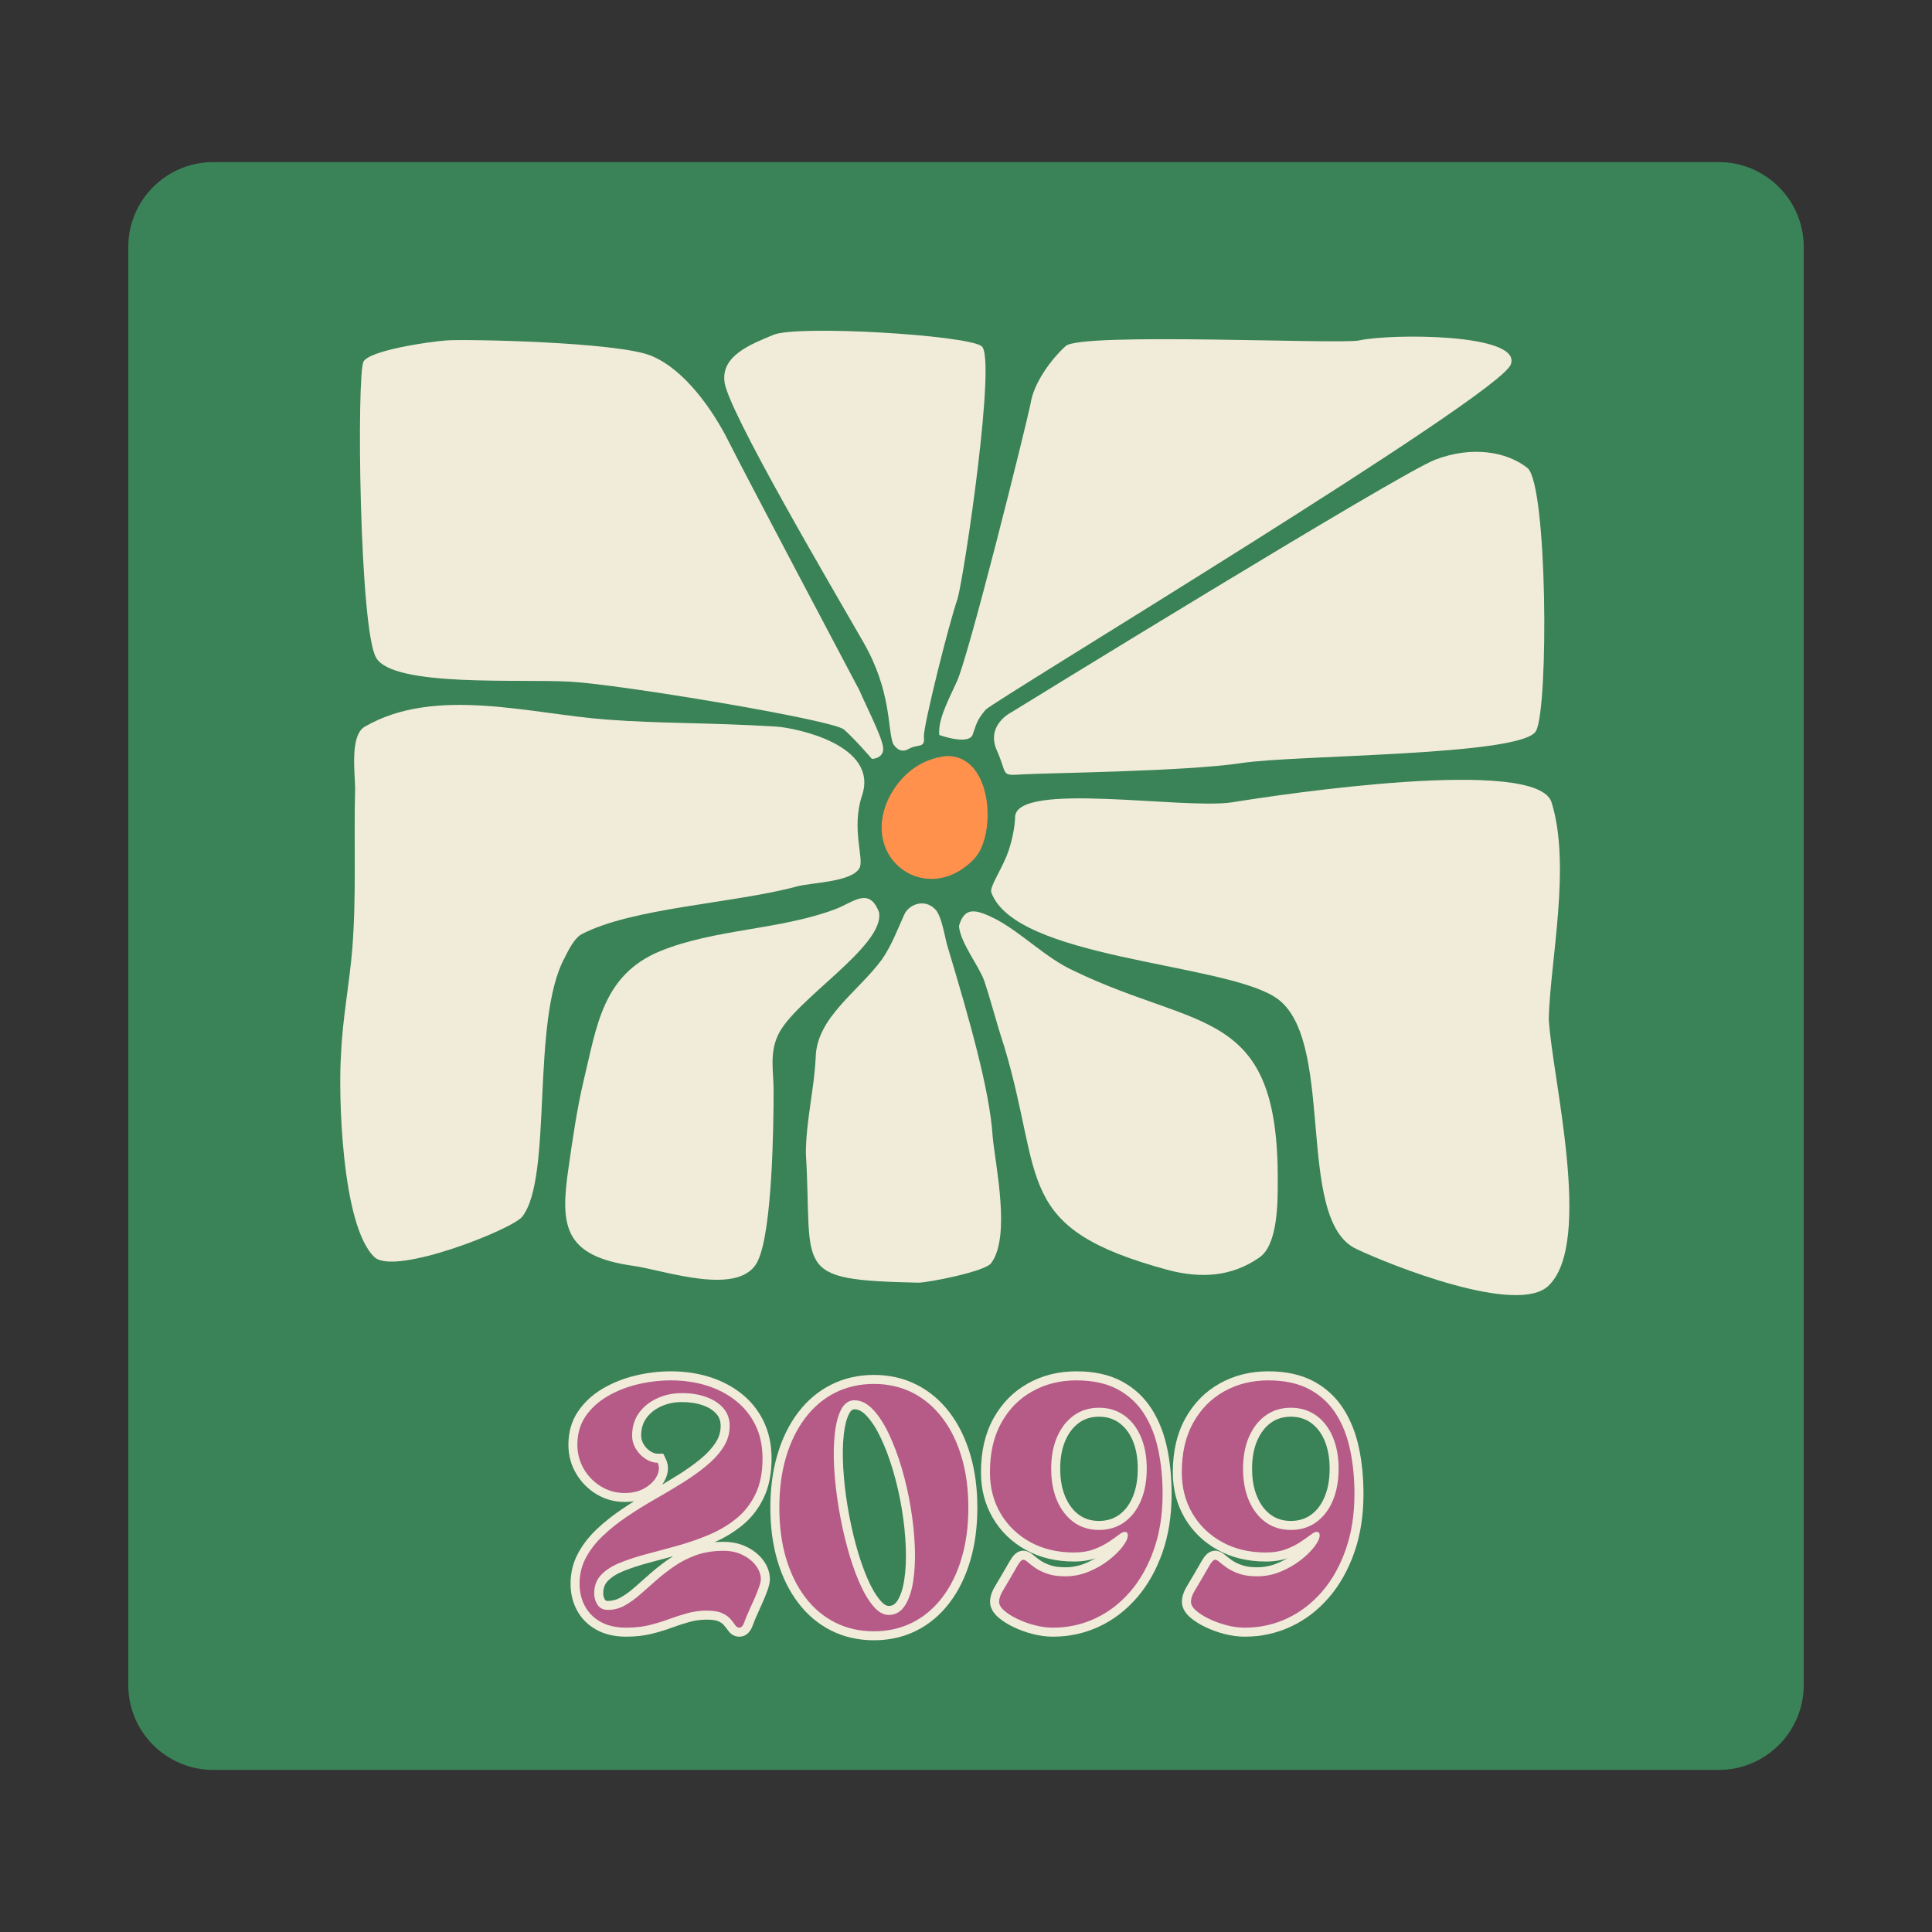 <svg xmlns="http://www.w3.org/2000/svg" xmlns:xlink="http://www.w3.org/1999/xlink" width="500" zoomAndPan="magnify" viewBox="0 0 375 375" height="500" preserveAspectRatio="xMidYMid meet" version="1.0"><rect x="0" y="0" width="375" height="375" fill="#333333" stroke="none"/><defs><g></g><clipPath id="ecf539cf1f"><path d="M 24.895 31.461 L 350.383 31.461 L 350.383 343.539 L 24.895 343.539 Z M 24.895 31.461" clip-rule="nonzero"></path></clipPath><clipPath id="9a762f0077"><path d="M 41.395 31.461 L 333.605 31.461 C 342.719 31.461 350.105 38.848 350.105 47.961 L 350.105 327.039 C 350.105 336.152 342.719 343.539 333.605 343.539 L 41.395 343.539 C 32.281 343.539 24.895 336.152 24.895 327.039 L 24.895 47.961 C 24.895 38.848 32.281 31.461 41.395 31.461 Z M 41.395 31.461" clip-rule="nonzero"></path></clipPath><clipPath id="0d7e7d95a5"><path d="M 0.895 0.461 L 326.16 0.461 L 326.16 312.539 L 0.895 312.539 Z M 0.895 0.461" clip-rule="nonzero"></path></clipPath><clipPath id="88b5f5bfa1"><path d="M 17.395 0.461 L 309.605 0.461 C 318.719 0.461 326.105 7.848 326.105 16.961 L 326.105 296.039 C 326.105 305.152 318.719 312.539 309.605 312.539 L 17.395 312.539 C 8.281 312.539 0.895 305.152 0.895 296.039 L 0.895 16.961 C 0.895 7.848 8.281 0.461 17.395 0.461 Z M 17.395 0.461" clip-rule="nonzero"></path></clipPath><clipPath id="2c174fe148"><rect x="0" width="327" y="0" height="313"></rect></clipPath><clipPath id="b56b5f41e8"><rect x="0" width="159" y="0" height="68"></rect></clipPath></defs><g clip-path="url(#ecf539cf1f)"><g clip-path="url(#9a762f0077)"><g transform="matrix(1, 0, 0, 1, 24, 31)"><g clip-path="url(#2c174fe148)"><g clip-path="url(#0d7e7d95a5)"><g clip-path="url(#88b5f5bfa1)"><path fill="#3a8258" d="M 0.895 0.461 L 326.383 0.461 L 326.383 312.539 L 0.895 312.539 Z M 0.895 0.461" fill-opacity="1" fill-rule="nonzero"></path></g></g></g></g></g></g><g transform="matrix(1, 0, 0, 1, 108, 264)"><g clip-path="url(#b56b5f41e8)"><g fill="#f1ecd9" fill-opacity="1"><g transform="translate(2.21, 51.931)"><g><path d="M 0.117 -35.516 C 0.117 -37.988 0.746 -40.148 2.004 -42 C 3.207 -43.77 4.809 -45.242 6.805 -46.418 C 8.727 -47.547 10.844 -48.387 13.156 -48.941 C 15.434 -49.484 17.715 -49.758 19.996 -49.758 C 22.66 -49.758 25.148 -49.398 27.461 -48.676 C 29.812 -47.941 31.887 -46.867 33.688 -45.441 C 35.527 -43.988 36.965 -42.199 37.996 -40.082 C 39.031 -37.961 39.551 -35.539 39.551 -32.812 C 39.551 -29.844 39.031 -27.289 38 -25.156 C 36.969 -23.023 35.578 -21.25 33.82 -19.828 C 32.141 -18.465 30.254 -17.34 28.16 -16.453 C 26.148 -15.598 24.07 -14.875 21.934 -14.281 C 19.859 -13.703 17.848 -13.156 15.898 -12.645 C 14.023 -12.148 12.344 -11.602 10.855 -11.008 C 9.535 -10.48 8.504 -9.832 7.758 -9.062 C 7.168 -8.453 6.875 -7.656 6.875 -6.664 C 6.875 -6.18 6.996 -5.758 7.234 -5.398 C 7.277 -5.332 7.324 -5.289 7.375 -5.266 C 7.465 -5.219 7.602 -5.195 7.785 -5.195 C 8.633 -5.195 9.43 -5.402 10.176 -5.816 C 11.078 -6.316 11.977 -6.961 12.879 -7.746 L 15.996 -10.496 C 17.137 -11.5 18.363 -12.461 19.68 -13.371 C 21.062 -14.328 22.613 -15.113 24.328 -15.723 C 26.086 -16.352 28.059 -16.664 30.25 -16.664 C 31.922 -16.664 33.426 -16.328 34.762 -15.664 C 36.098 -14.996 37.16 -14.129 37.949 -13.066 C 38.797 -11.918 39.223 -10.688 39.223 -9.367 C 39.223 -8.824 39.066 -8.109 38.75 -7.223 C 38.484 -6.477 38.172 -5.703 37.812 -4.902 L 36.926 -2.922 C 36.449 -1.875 36.102 -1.043 35.887 -0.426 C 35.688 0.145 35.422 0.605 35.086 0.957 C 34.582 1.484 33.98 1.746 33.281 1.746 C 32.402 1.746 31.672 1.34 31.09 0.527 C 30.879 0.234 30.602 -0.121 30.254 -0.539 C 30.055 -0.785 29.715 -1.016 29.246 -1.23 C 28.762 -1.449 28.008 -1.562 26.988 -1.562 C 25.84 -1.562 24.742 -1.418 23.695 -1.133 C 22.551 -0.82 21.395 -0.449 20.23 -0.016 C 18.957 0.457 17.605 0.867 16.188 1.211 C 14.703 1.57 13.082 1.746 11.328 1.746 C 9.102 1.746 7.18 1.301 5.566 0.41 C 3.914 -0.5 2.656 -1.75 1.797 -3.34 C 0.957 -4.887 0.535 -6.617 0.535 -8.531 C 0.535 -10.656 1.016 -12.617 1.977 -14.41 C 2.891 -16.117 4.109 -17.688 5.629 -19.125 C 7.082 -20.492 8.707 -21.789 10.512 -23.004 C 12.273 -24.195 14.094 -25.328 15.984 -26.406 C 17.812 -27.453 19.582 -28.508 21.289 -29.566 C 22.945 -30.598 24.438 -31.656 25.762 -32.742 C 27.004 -33.762 27.988 -34.832 28.711 -35.953 C 29.348 -36.938 29.668 -38.004 29.668 -39.152 C 29.668 -40.086 29.398 -40.859 28.859 -41.48 C 28.238 -42.195 27.371 -42.75 26.262 -43.145 C 25.055 -43.574 23.68 -43.789 22.141 -43.789 C 20.656 -43.789 19.293 -43.504 18.051 -42.926 C 16.855 -42.375 15.914 -41.609 15.223 -40.637 C 14.566 -39.711 14.238 -38.594 14.238 -37.289 C 14.238 -36.688 14.402 -36.121 14.727 -35.594 C 15.082 -35.016 15.527 -34.559 16.059 -34.223 C 16.535 -33.922 16.992 -33.77 17.434 -33.77 L 18.531 -33.77 L 19.008 -32.777 C 19.625 -31.492 19.586 -30.137 18.883 -28.711 C 18.281 -27.484 17.289 -26.457 15.906 -25.629 C 14.543 -24.809 12.922 -24.402 11.047 -24.402 C 9.039 -24.402 7.199 -24.914 5.52 -25.938 C 3.871 -26.945 2.562 -28.285 1.59 -29.953 C 0.605 -31.641 0.117 -33.492 0.117 -35.516 Z M 3.613 -35.516 C 3.613 -34.121 3.945 -32.855 4.609 -31.711 C 5.285 -30.555 6.195 -29.621 7.344 -28.922 C 8.461 -28.238 9.695 -27.898 11.047 -27.898 C 12.277 -27.898 13.297 -28.141 14.109 -28.625 C 14.902 -29.102 15.449 -29.645 15.746 -30.254 C 15.949 -30.66 15.984 -31 15.855 -31.266 L 17.434 -32.023 L 17.434 -30.273 C 16.316 -30.273 15.238 -30.605 14.191 -31.266 C 13.203 -31.895 12.387 -32.723 11.75 -33.762 C 11.078 -34.852 10.742 -36.027 10.742 -37.289 C 10.742 -39.336 11.285 -41.129 12.371 -42.656 C 13.422 -44.137 14.824 -45.285 16.582 -46.098 C 18.289 -46.891 20.145 -47.285 22.141 -47.285 C 24.082 -47.285 25.844 -47.004 27.434 -46.441 C 29.121 -45.84 30.477 -44.949 31.5 -43.773 C 32.609 -42.496 33.164 -40.957 33.164 -39.152 C 33.164 -37.316 32.66 -35.617 31.648 -34.055 C 30.727 -32.629 29.504 -31.289 27.98 -30.039 C 26.539 -28.859 24.922 -27.711 23.133 -26.598 C 21.391 -25.516 19.586 -24.441 17.719 -23.371 C 15.906 -22.336 14.156 -21.25 12.469 -20.109 C 10.82 -18.996 9.344 -17.82 8.027 -16.582 C 6.785 -15.406 5.793 -14.133 5.059 -12.762 C 4.375 -11.48 4.031 -10.07 4.031 -8.531 C 4.031 -7.211 4.312 -6.035 4.871 -5.004 C 5.406 -4.016 6.199 -3.23 7.254 -2.648 C 8.344 -2.047 9.699 -1.746 11.328 -1.746 C 12.805 -1.746 14.152 -1.895 15.367 -2.188 C 16.652 -2.5 17.867 -2.867 19.016 -3.293 C 20.273 -3.762 21.527 -4.168 22.777 -4.508 C 24.121 -4.875 25.527 -5.059 26.988 -5.059 C 28.516 -5.059 29.75 -4.84 30.695 -4.41 C 31.656 -3.973 32.406 -3.426 32.949 -2.77 C 33.348 -2.285 33.676 -1.867 33.934 -1.504 C 33.918 -1.527 33.879 -1.559 33.816 -1.598 C 33.66 -1.699 33.48 -1.746 33.281 -1.746 C 32.984 -1.746 32.742 -1.652 32.559 -1.457 C 32.539 -1.438 32.523 -1.422 32.512 -1.406 C 32.535 -1.445 32.559 -1.504 32.586 -1.578 C 32.836 -2.297 33.219 -3.223 33.734 -4.348 L 34.621 -6.332 C 34.945 -7.051 35.223 -7.738 35.457 -8.395 C 35.637 -8.902 35.727 -9.227 35.727 -9.367 C 35.727 -9.918 35.531 -10.457 35.137 -10.984 C 34.684 -11.602 34.035 -12.117 33.199 -12.535 C 32.355 -12.957 31.375 -13.168 30.25 -13.168 C 28.465 -13.168 26.879 -12.922 25.5 -12.43 C 24.074 -11.922 22.797 -11.277 21.664 -10.496 C 20.465 -9.664 19.344 -8.789 18.309 -7.871 L 15.18 -5.117 C 14.094 -4.164 12.988 -3.379 11.871 -2.758 C 10.598 -2.055 9.234 -1.703 7.785 -1.703 C 7.062 -1.703 6.418 -1.844 5.84 -2.125 C 5.223 -2.426 4.719 -2.871 4.324 -3.457 C 3.695 -4.406 3.379 -5.473 3.379 -6.664 C 3.379 -8.598 4 -10.207 5.246 -11.492 C 6.336 -12.621 7.773 -13.539 9.559 -14.254 C 11.18 -14.902 12.992 -15.492 15.004 -16.023 C 16.941 -16.535 18.938 -17.074 20.996 -17.648 C 22.988 -18.203 24.922 -18.879 26.793 -19.672 C 28.586 -20.43 30.195 -21.387 31.621 -22.543 C 32.973 -23.637 34.051 -25.016 34.852 -26.676 C 35.652 -28.332 36.055 -30.379 36.055 -32.812 C 36.055 -35 35.652 -36.91 34.855 -38.551 C 34.055 -40.191 32.941 -41.574 31.52 -42.699 C 30.059 -43.855 28.359 -44.734 26.422 -45.34 C 24.445 -45.953 22.305 -46.262 19.996 -46.262 C 17.988 -46.262 15.98 -46.02 13.969 -45.539 C 11.996 -45.066 10.199 -44.355 8.578 -43.402 C 7.031 -42.492 5.805 -41.371 4.895 -40.035 C 4.039 -38.777 3.613 -37.273 3.613 -35.516 Z M 3.613 -35.516"></path></g></g></g><g fill="#f1ecd9" fill-opacity="1"><g transform="translate(40.942, 51.931)"><g><path d="M 0.582 -23.305 C 0.582 -27.078 1.043 -30.516 1.961 -33.613 C 2.891 -36.754 4.227 -39.473 5.973 -41.77 C 7.75 -44.113 9.887 -45.914 12.383 -47.168 C 14.883 -48.43 17.652 -49.059 20.695 -49.059 C 23.707 -49.059 26.461 -48.43 28.961 -47.168 C 31.457 -45.914 33.594 -44.113 35.371 -41.77 C 37.117 -39.473 38.453 -36.754 39.383 -33.613 C 40.301 -30.516 40.762 -27.078 40.762 -23.305 C 40.762 -19.531 40.301 -16.098 39.383 -12.996 C 38.453 -9.855 37.117 -7.137 35.371 -4.84 C 33.594 -2.496 31.457 -0.695 28.961 0.559 C 26.461 1.816 23.707 2.445 20.695 2.445 C 17.652 2.445 14.883 1.816 12.383 0.559 C 9.887 -0.695 7.75 -2.496 5.973 -4.84 C 4.227 -7.137 2.891 -9.855 1.961 -12.996 C 1.043 -16.098 0.582 -19.531 0.582 -23.305 Z M 4.078 -23.305 C 4.078 -19.871 4.488 -16.766 5.312 -13.992 C 6.121 -11.258 7.27 -8.914 8.758 -6.953 C 10.211 -5.039 11.941 -3.578 13.953 -2.562 C 15.961 -1.555 18.207 -1.051 20.695 -1.051 C 23.152 -1.051 25.383 -1.555 27.391 -2.562 C 29.402 -3.578 31.133 -5.039 32.586 -6.953 C 34.074 -8.914 35.223 -11.258 36.031 -13.992 C 36.855 -16.766 37.266 -19.871 37.266 -23.305 C 37.266 -26.742 36.855 -29.848 36.031 -32.621 C 35.223 -35.352 34.074 -37.699 32.586 -39.656 C 31.133 -41.57 29.402 -43.035 27.391 -44.047 C 25.383 -45.059 23.152 -45.562 20.695 -45.562 C 18.207 -45.562 15.961 -45.059 13.953 -44.047 C 11.941 -43.035 10.211 -41.57 8.758 -39.656 C 7.27 -37.699 6.121 -35.352 5.312 -32.621 C 4.488 -29.848 4.078 -26.742 4.078 -23.305 Z M 16.918 -42.391 C 16.734 -42.391 16.578 -42.348 16.449 -42.258 C 16.258 -42.129 16.074 -41.898 15.898 -41.57 C 15.383 -40.602 15.027 -39.238 14.836 -37.473 C 14.629 -35.578 14.594 -33.445 14.727 -31.07 C 14.863 -28.664 15.145 -26.168 15.566 -23.59 C 15.992 -21.008 16.531 -18.508 17.184 -16.094 C 17.832 -13.703 18.566 -11.551 19.387 -9.641 C 20.176 -7.809 21.004 -6.375 21.871 -5.344 C 22.5 -4.594 23.055 -4.219 23.539 -4.219 C 23.887 -4.219 24.188 -4.289 24.445 -4.434 C 24.719 -4.586 24.973 -4.84 25.207 -5.188 C 25.84 -6.141 26.293 -7.484 26.566 -9.219 C 26.859 -11.098 26.961 -13.215 26.871 -15.57 C 26.781 -17.969 26.523 -20.453 26.102 -23.02 C 25.68 -25.59 25.113 -28.078 24.402 -30.477 C 23.699 -32.859 22.891 -35.004 21.984 -36.91 C 21.117 -38.727 20.188 -40.152 19.199 -41.184 C 18.426 -41.988 17.664 -42.391 16.918 -42.391 Z M 16.918 -45.887 C 18.66 -45.887 20.262 -45.125 21.723 -43.602 C 22.973 -42.301 24.109 -40.57 25.141 -38.414 C 26.125 -36.34 27 -34.027 27.754 -31.469 C 28.504 -28.93 29.105 -26.301 29.551 -23.59 C 30 -20.875 30.27 -18.246 30.367 -15.703 C 30.465 -13.121 30.348 -10.781 30.02 -8.68 C 29.668 -6.438 29.035 -4.629 28.117 -3.25 C 27.57 -2.434 26.918 -1.809 26.152 -1.383 C 25.367 -0.941 24.496 -0.723 23.539 -0.723 C 21.969 -0.723 20.523 -1.512 19.195 -3.094 C 18.105 -4.391 17.098 -6.113 16.176 -8.258 C 15.289 -10.324 14.5 -12.633 13.812 -15.18 C 13.129 -17.707 12.562 -20.32 12.117 -23.02 C 11.672 -25.723 11.379 -28.34 11.234 -30.875 C 11.09 -33.441 11.133 -35.766 11.359 -37.852 C 11.602 -40.062 12.086 -41.852 12.812 -43.215 C 13.258 -44.051 13.812 -44.695 14.477 -45.148 C 15.203 -45.641 16.016 -45.887 16.918 -45.887 Z M 16.918 -45.887"></path></g></g></g><g fill="#f1ecd9" fill-opacity="1"><g transform="translate(82.285, 51.931)"><g><path d="M 0.117 -30.156 C 0.117 -34.219 0.93 -37.711 2.551 -40.633 C 4.188 -43.578 6.418 -45.84 9.238 -47.414 C 12.035 -48.977 15.172 -49.758 18.645 -49.758 C 22.105 -49.758 25.039 -49.113 27.441 -47.824 C 29.852 -46.531 31.785 -44.746 33.238 -42.473 C 34.641 -40.273 35.645 -37.738 36.25 -34.875 C 36.832 -32.102 37.125 -29.129 37.125 -25.961 C 37.125 -21.785 36.535 -18.004 35.352 -14.617 C 34.156 -11.207 32.512 -8.285 30.41 -5.848 C 28.289 -3.391 25.832 -1.512 23.043 -0.211 C 20.246 1.094 17.258 1.746 14.078 1.746 C 12.812 1.746 11.5 1.574 10.145 1.227 C 8.82 0.887 7.578 0.434 6.414 -0.129 C 5.215 -0.711 4.23 -1.34 3.457 -2.02 C 2.41 -2.945 1.887 -3.949 1.887 -5.035 C 1.887 -5.98 2.215 -6.992 2.863 -8.062 C 3.34 -8.844 3.805 -9.633 4.266 -10.43 C 4.793 -11.332 5.273 -12.16 5.707 -12.918 C 6 -13.426 6.289 -13.832 6.582 -14.129 C 7.109 -14.668 7.699 -14.938 8.344 -14.938 C 9 -14.938 9.676 -14.633 10.379 -14.016 C 10.703 -13.734 11.141 -13.402 11.691 -13.02 C 12.164 -12.691 12.801 -12.391 13.598 -12.117 C 14.359 -11.855 15.328 -11.723 16.5 -11.723 C 17.824 -11.723 19.105 -11.973 20.336 -12.477 C 21.637 -13.008 22.797 -13.668 23.824 -14.461 C 24.848 -15.25 25.648 -16.023 26.223 -16.785 C 26.477 -17.125 26.664 -17.418 26.777 -17.668 C 26.84 -17.809 26.871 -17.902 26.871 -17.945 C 26.871 -17.703 26.977 -17.473 27.188 -17.246 C 27.43 -16.98 27.707 -16.852 28.012 -16.852 C 28.113 -16.852 28.203 -16.863 28.281 -16.887 C 28.297 -16.891 28.309 -16.895 28.316 -16.898 C 28.312 -16.895 28.309 -16.895 28.301 -16.891 C 28.203 -16.84 28.074 -16.75 27.906 -16.617 C 27.352 -16.184 26.652 -15.688 25.801 -15.129 C 24.879 -14.527 23.805 -14.004 22.578 -13.555 C 21.281 -13.078 19.812 -12.84 18.18 -12.84 C 14.645 -12.84 11.516 -13.598 8.797 -15.113 C 6.062 -16.637 3.934 -18.707 2.406 -21.328 C 0.879 -23.949 0.117 -26.891 0.117 -30.156 Z M 3.613 -30.156 C 3.613 -27.52 4.219 -25.164 5.426 -23.09 C 6.633 -21.02 8.324 -19.379 10.5 -18.168 C 12.688 -16.945 15.25 -16.336 18.18 -16.336 C 19.402 -16.336 20.465 -16.504 21.375 -16.836 C 22.355 -17.195 23.191 -17.602 23.887 -18.055 C 24.652 -18.555 25.27 -18.992 25.742 -19.363 C 26.574 -20.02 27.328 -20.344 28.012 -20.344 C 28.723 -20.344 29.301 -20.105 29.75 -19.625 C 30.16 -19.18 30.367 -18.621 30.367 -17.945 C 30.367 -16.965 29.914 -15.875 29.012 -14.68 C 28.25 -13.668 27.23 -12.672 25.957 -11.691 C 24.684 -10.707 23.25 -9.891 21.66 -9.242 C 20.004 -8.566 18.281 -8.227 16.5 -8.227 C 14.938 -8.227 13.59 -8.422 12.457 -8.812 C 11.359 -9.191 10.441 -9.633 9.703 -10.145 C 9.043 -10.602 8.5 -11.016 8.078 -11.387 C 7.984 -11.465 7.922 -11.516 7.883 -11.539 C 7.996 -11.477 8.152 -11.441 8.344 -11.441 C 8.566 -11.441 8.77 -11.492 8.949 -11.594 C 9.012 -11.625 9.055 -11.656 9.078 -11.684 C 8.996 -11.598 8.887 -11.434 8.742 -11.18 C 8.305 -10.414 7.82 -9.582 7.293 -8.684 C 6.82 -7.863 6.34 -7.051 5.852 -6.246 C 5.539 -5.734 5.383 -5.328 5.383 -5.035 C 5.383 -5.059 5.383 -5.082 5.375 -5.098 C 5.379 -5.094 5.383 -5.082 5.395 -5.062 C 5.461 -4.945 5.586 -4.805 5.77 -4.645 C 6.305 -4.176 7.027 -3.719 7.941 -3.273 C 8.891 -2.812 9.918 -2.441 11.016 -2.16 C 12.086 -1.887 13.105 -1.746 14.078 -1.746 C 16.738 -1.746 19.234 -2.293 21.562 -3.379 C 23.902 -4.469 25.969 -6.055 27.762 -8.133 C 29.574 -10.234 31.004 -12.781 32.051 -15.773 C 33.102 -18.785 33.629 -22.184 33.629 -25.961 C 33.629 -28.887 33.363 -31.617 32.828 -34.156 C 32.312 -36.605 31.469 -38.75 30.293 -40.59 C 29.164 -42.352 27.664 -43.738 25.789 -44.742 C 23.902 -45.754 21.52 -46.262 18.645 -46.262 C 15.777 -46.262 13.211 -45.629 10.941 -44.363 C 8.699 -43.109 6.922 -41.301 5.605 -38.934 C 4.277 -36.539 3.613 -33.613 3.613 -30.156 Z M 15.5 -30.855 C 15.5 -28.738 15.84 -26.895 16.52 -25.332 C 17.168 -23.84 18.055 -22.688 19.176 -21.883 C 20.254 -21.105 21.535 -20.719 23.027 -20.719 C 24.52 -20.719 25.812 -21.109 26.906 -21.887 C 28.039 -22.691 28.918 -23.836 29.551 -25.32 C 30.219 -26.887 30.555 -28.734 30.555 -30.855 C 30.555 -32.977 30.219 -34.812 29.555 -36.363 C 28.922 -37.836 28.039 -38.973 26.906 -39.777 C 25.812 -40.559 24.52 -40.949 23.027 -40.949 C 21.535 -40.949 20.254 -40.559 19.176 -39.785 C 18.051 -38.977 17.164 -37.832 16.516 -36.352 C 15.836 -34.805 15.5 -32.973 15.5 -30.855 Z M 12.004 -30.855 C 12.004 -33.461 12.441 -35.762 13.316 -37.758 C 14.219 -39.82 15.492 -41.441 17.133 -42.621 C 18.82 -43.836 20.785 -44.441 23.027 -44.441 C 25.262 -44.441 27.23 -43.84 28.934 -42.629 C 30.598 -41.445 31.875 -39.816 32.766 -37.746 C 33.621 -35.754 34.051 -33.457 34.051 -30.855 C 34.051 -28.258 33.621 -25.953 32.766 -23.949 C 31.879 -21.859 30.598 -20.223 28.934 -19.039 C 27.23 -17.828 25.262 -17.223 23.027 -17.223 C 20.785 -17.223 18.82 -17.828 17.133 -19.043 C 15.492 -20.223 14.219 -21.855 13.312 -23.938 C 12.438 -25.945 12.004 -28.254 12.004 -30.855 Z M 12.004 -30.855"></path></g></g></g><g fill="#f1ecd9" fill-opacity="1"><g transform="translate(119.525, 51.931)"><g><path d="M 0.117 -30.156 C 0.117 -34.219 0.93 -37.711 2.551 -40.633 C 4.188 -43.578 6.418 -45.84 9.238 -47.414 C 12.035 -48.977 15.172 -49.758 18.645 -49.758 C 22.105 -49.758 25.039 -49.113 27.441 -47.824 C 29.852 -46.531 31.785 -44.746 33.238 -42.473 C 34.641 -40.273 35.645 -37.738 36.25 -34.875 C 36.832 -32.102 37.125 -29.129 37.125 -25.961 C 37.125 -21.785 36.535 -18.004 35.352 -14.617 C 34.156 -11.207 32.512 -8.285 30.41 -5.848 C 28.289 -3.391 25.832 -1.512 23.043 -0.211 C 20.246 1.094 17.258 1.746 14.078 1.746 C 12.812 1.746 11.5 1.574 10.145 1.227 C 8.82 0.887 7.578 0.434 6.414 -0.129 C 5.215 -0.711 4.23 -1.34 3.457 -2.02 C 2.41 -2.945 1.887 -3.949 1.887 -5.035 C 1.887 -5.98 2.215 -6.992 2.863 -8.062 C 3.34 -8.844 3.805 -9.633 4.266 -10.43 C 4.793 -11.332 5.273 -12.16 5.707 -12.918 C 6 -13.426 6.289 -13.832 6.582 -14.129 C 7.109 -14.668 7.699 -14.938 8.344 -14.938 C 9 -14.938 9.676 -14.633 10.379 -14.016 C 10.703 -13.734 11.141 -13.402 11.691 -13.02 C 12.164 -12.691 12.801 -12.391 13.598 -12.117 C 14.359 -11.855 15.328 -11.723 16.5 -11.723 C 17.824 -11.723 19.105 -11.973 20.336 -12.477 C 21.637 -13.008 22.797 -13.668 23.824 -14.461 C 24.848 -15.25 25.648 -16.023 26.223 -16.785 C 26.477 -17.125 26.664 -17.418 26.777 -17.668 C 26.84 -17.809 26.871 -17.902 26.871 -17.945 C 26.871 -17.703 26.977 -17.473 27.188 -17.246 C 27.43 -16.98 27.707 -16.852 28.012 -16.852 C 28.113 -16.852 28.203 -16.863 28.281 -16.887 C 28.297 -16.891 28.309 -16.895 28.316 -16.898 C 28.312 -16.895 28.309 -16.895 28.301 -16.891 C 28.203 -16.84 28.074 -16.75 27.906 -16.617 C 27.352 -16.184 26.652 -15.688 25.801 -15.129 C 24.879 -14.527 23.805 -14.004 22.578 -13.555 C 21.281 -13.078 19.812 -12.84 18.18 -12.84 C 14.645 -12.84 11.516 -13.598 8.797 -15.113 C 6.062 -16.637 3.934 -18.707 2.406 -21.328 C 0.879 -23.949 0.117 -26.891 0.117 -30.156 Z M 3.613 -30.156 C 3.613 -27.52 4.219 -25.164 5.426 -23.09 C 6.633 -21.02 8.324 -19.379 10.5 -18.168 C 12.688 -16.945 15.25 -16.336 18.18 -16.336 C 19.402 -16.336 20.465 -16.504 21.375 -16.836 C 22.355 -17.195 23.191 -17.602 23.887 -18.055 C 24.652 -18.555 25.27 -18.992 25.742 -19.363 C 26.574 -20.02 27.328 -20.344 28.012 -20.344 C 28.723 -20.344 29.301 -20.105 29.75 -19.625 C 30.16 -19.18 30.367 -18.621 30.367 -17.945 C 30.367 -16.965 29.914 -15.875 29.012 -14.68 C 28.25 -13.668 27.23 -12.672 25.957 -11.691 C 24.684 -10.707 23.25 -9.891 21.66 -9.242 C 20.004 -8.566 18.281 -8.227 16.5 -8.227 C 14.938 -8.227 13.59 -8.422 12.457 -8.812 C 11.359 -9.191 10.441 -9.633 9.703 -10.145 C 9.043 -10.602 8.5 -11.016 8.078 -11.387 C 7.984 -11.465 7.922 -11.516 7.883 -11.539 C 7.996 -11.477 8.152 -11.441 8.344 -11.441 C 8.566 -11.441 8.77 -11.492 8.949 -11.594 C 9.012 -11.625 9.055 -11.656 9.078 -11.684 C 8.996 -11.598 8.887 -11.434 8.742 -11.18 C 8.305 -10.414 7.82 -9.582 7.293 -8.684 C 6.82 -7.863 6.34 -7.051 5.852 -6.246 C 5.539 -5.734 5.383 -5.328 5.383 -5.035 C 5.383 -5.059 5.383 -5.082 5.375 -5.098 C 5.379 -5.094 5.383 -5.082 5.395 -5.062 C 5.461 -4.945 5.586 -4.805 5.77 -4.645 C 6.305 -4.176 7.027 -3.719 7.941 -3.273 C 8.891 -2.812 9.918 -2.441 11.016 -2.16 C 12.086 -1.887 13.105 -1.746 14.078 -1.746 C 16.738 -1.746 19.234 -2.293 21.562 -3.379 C 23.902 -4.469 25.969 -6.055 27.762 -8.133 C 29.574 -10.234 31.004 -12.781 32.051 -15.773 C 33.102 -18.785 33.629 -22.184 33.629 -25.961 C 33.629 -28.887 33.363 -31.617 32.828 -34.156 C 32.312 -36.605 31.469 -38.75 30.293 -40.59 C 29.164 -42.352 27.664 -43.738 25.789 -44.742 C 23.902 -45.754 21.52 -46.262 18.645 -46.262 C 15.777 -46.262 13.211 -45.629 10.941 -44.363 C 8.699 -43.109 6.922 -41.301 5.605 -38.934 C 4.277 -36.539 3.613 -33.613 3.613 -30.156 Z M 15.5 -30.855 C 15.5 -28.738 15.84 -26.895 16.52 -25.332 C 17.168 -23.84 18.055 -22.688 19.176 -21.883 C 20.254 -21.105 21.535 -20.719 23.027 -20.719 C 24.52 -20.719 25.812 -21.109 26.906 -21.887 C 28.039 -22.691 28.918 -23.836 29.551 -25.32 C 30.219 -26.887 30.555 -28.734 30.555 -30.855 C 30.555 -32.977 30.219 -34.812 29.555 -36.363 C 28.922 -37.836 28.039 -38.973 26.906 -39.777 C 25.812 -40.559 24.52 -40.949 23.027 -40.949 C 21.535 -40.949 20.254 -40.559 19.176 -39.785 C 18.051 -38.977 17.164 -37.832 16.516 -36.352 C 15.836 -34.805 15.5 -32.973 15.5 -30.855 Z M 12.004 -30.855 C 12.004 -33.461 12.441 -35.762 13.316 -37.758 C 14.219 -39.82 15.492 -41.441 17.133 -42.621 C 18.82 -43.836 20.785 -44.441 23.027 -44.441 C 25.262 -44.441 27.23 -43.84 28.934 -42.629 C 30.598 -41.445 31.875 -39.816 32.766 -37.746 C 33.621 -35.754 34.051 -33.457 34.051 -30.855 C 34.051 -28.258 33.621 -25.953 32.766 -23.949 C 31.879 -21.859 30.598 -20.223 28.934 -19.039 C 27.23 -17.828 25.262 -17.223 23.027 -17.223 C 20.785 -17.223 18.82 -17.828 17.133 -19.043 C 15.492 -20.223 14.219 -21.855 13.312 -23.938 C 12.438 -25.945 12.004 -28.254 12.004 -30.855 Z M 12.004 -30.855"></path></g></g></g><g fill="#b65a88" fill-opacity="1"><g transform="translate(2.21, 51.931)"><g><path d="M 1.859 -35.516 C 1.859 -37.629 2.383 -39.461 3.438 -41.016 C 4.5 -42.566 5.914 -43.863 7.688 -44.906 C 9.457 -45.945 11.414 -46.723 13.562 -47.234 C 15.707 -47.742 17.852 -48 20 -48 C 22.477 -48 24.789 -47.664 26.938 -47 C 29.082 -46.332 30.969 -45.352 32.594 -44.062 C 34.227 -42.781 35.504 -41.195 36.422 -39.312 C 37.336 -37.438 37.797 -35.27 37.797 -32.812 C 37.797 -30.113 37.336 -27.816 36.422 -25.922 C 35.504 -24.023 34.27 -22.445 32.719 -21.188 C 31.164 -19.926 29.414 -18.883 27.469 -18.062 C 25.531 -17.238 23.523 -16.535 21.453 -15.953 C 19.391 -15.379 17.383 -14.836 15.438 -14.328 C 13.5 -13.816 11.754 -13.25 10.203 -12.625 C 8.648 -12.008 7.414 -11.227 6.5 -10.281 C 5.582 -9.332 5.125 -8.129 5.125 -6.672 C 5.125 -5.828 5.344 -5.078 5.781 -4.422 C 6.219 -3.773 6.883 -3.453 7.781 -3.453 C 8.938 -3.453 10.016 -3.727 11.016 -4.281 C 12.023 -4.844 13.023 -5.555 14.016 -6.422 C 15.016 -7.297 16.055 -8.211 17.141 -9.172 C 18.234 -10.141 19.41 -11.055 20.672 -11.922 C 21.93 -12.797 23.344 -13.516 24.906 -14.078 C 26.477 -14.641 28.258 -14.922 30.25 -14.922 C 31.645 -14.922 32.883 -14.645 33.969 -14.094 C 35.062 -13.551 35.914 -12.859 36.531 -12.016 C 37.156 -11.18 37.469 -10.301 37.469 -9.375 C 37.469 -9.031 37.344 -8.508 37.094 -7.812 C 36.852 -7.113 36.562 -6.379 36.219 -5.609 C 35.875 -4.848 35.578 -4.191 35.328 -3.641 C 34.828 -2.547 34.461 -1.664 34.234 -1 C 34.004 -0.332 33.688 0 33.281 0 C 33 0 32.738 -0.16 32.5 -0.484 C 32.27 -0.816 31.969 -1.207 31.594 -1.656 C 31.227 -2.102 30.688 -2.488 29.969 -2.812 C 29.25 -3.145 28.254 -3.312 26.984 -3.312 C 25.68 -3.312 24.43 -3.145 23.234 -2.812 C 22.035 -2.488 20.832 -2.102 19.625 -1.656 C 18.414 -1.207 17.133 -0.816 15.781 -0.484 C 14.426 -0.16 12.941 0 11.328 0 C 9.398 0 7.758 -0.367 6.406 -1.109 C 5.051 -1.859 4.023 -2.879 3.328 -4.172 C 2.629 -5.461 2.281 -6.914 2.281 -8.531 C 2.281 -10.363 2.691 -12.047 3.516 -13.578 C 4.336 -15.117 5.441 -16.539 6.828 -17.844 C 8.211 -19.156 9.766 -20.395 11.484 -21.562 C 13.211 -22.727 15 -23.836 16.844 -24.891 C 18.695 -25.941 20.484 -27.004 22.203 -28.078 C 23.93 -29.148 25.484 -30.254 26.859 -31.391 C 28.242 -32.523 29.348 -33.727 30.172 -35 C 31.004 -36.281 31.422 -37.664 31.422 -39.156 C 31.422 -40.52 31.004 -41.676 30.172 -42.625 C 29.348 -43.57 28.238 -44.289 26.844 -44.781 C 25.445 -45.281 23.879 -45.531 22.141 -45.531 C 20.398 -45.531 18.789 -45.188 17.312 -44.5 C 15.832 -43.82 14.656 -42.867 13.781 -41.641 C 12.914 -40.41 12.484 -38.957 12.484 -37.281 C 12.484 -36.352 12.734 -35.484 13.234 -34.672 C 13.734 -33.867 14.363 -33.223 15.125 -32.734 C 15.883 -32.254 16.656 -32.016 17.438 -32.016 C 17.801 -31.242 17.758 -30.398 17.312 -29.484 C 16.863 -28.566 16.094 -27.781 15 -27.125 C 13.914 -26.469 12.598 -26.141 11.047 -26.141 C 9.367 -26.141 7.828 -26.566 6.422 -27.422 C 5.023 -28.285 3.914 -29.422 3.094 -30.828 C 2.27 -32.242 1.859 -33.805 1.859 -35.516 Z M 1.859 -35.516"></path></g></g></g><g fill="#b65a88" fill-opacity="1"><g transform="translate(40.942, 51.931)"><g><path d="M 2.328 -23.312 C 2.328 -26.914 2.758 -30.18 3.625 -33.109 C 4.5 -36.047 5.742 -38.578 7.359 -40.703 C 8.973 -42.836 10.906 -44.473 13.156 -45.609 C 15.414 -46.742 17.926 -47.312 20.688 -47.312 C 23.426 -47.312 25.922 -46.742 28.172 -45.609 C 30.422 -44.473 32.352 -42.836 33.969 -40.703 C 35.594 -38.578 36.836 -36.047 37.703 -33.109 C 38.578 -30.18 39.016 -26.914 39.016 -23.312 C 39.016 -19.695 38.578 -16.422 37.703 -13.484 C 36.836 -10.555 35.594 -8.023 33.969 -5.891 C 32.352 -3.766 30.422 -2.133 28.172 -1 C 25.922 0.133 23.426 0.703 20.688 0.703 C 17.926 0.703 15.414 0.133 13.156 -1 C 10.906 -2.133 8.973 -3.766 7.359 -5.891 C 5.742 -8.023 4.5 -10.555 3.625 -13.484 C 2.758 -16.422 2.328 -19.695 2.328 -23.312 Z M 16.922 -44.141 C 15.828 -44.141 14.969 -43.555 14.344 -42.391 C 13.727 -41.223 13.312 -39.645 13.094 -37.656 C 12.875 -35.664 12.832 -33.438 12.969 -30.969 C 13.113 -28.5 13.406 -25.941 13.844 -23.297 C 14.281 -20.66 14.832 -18.109 15.5 -15.641 C 16.164 -13.172 16.926 -10.941 17.781 -8.953 C 18.633 -6.961 19.551 -5.383 20.531 -4.219 C 21.508 -3.051 22.508 -2.469 23.531 -2.469 C 24.844 -2.469 25.883 -3.051 26.656 -4.219 C 27.438 -5.383 27.984 -6.961 28.297 -8.953 C 28.609 -10.941 28.719 -13.172 28.625 -15.641 C 28.531 -18.109 28.266 -20.66 27.828 -23.297 C 27.391 -25.941 26.805 -28.5 26.078 -30.969 C 25.348 -33.438 24.508 -35.664 23.562 -37.656 C 22.613 -39.645 21.578 -41.223 20.453 -42.391 C 19.336 -43.555 18.16 -44.141 16.922 -44.141 Z M 16.922 -44.141"></path></g></g></g><g fill="#b65a88" fill-opacity="1"><g transform="translate(82.285, 51.931)"><g><path d="M 1.859 -30.156 C 1.859 -33.914 2.598 -37.125 4.078 -39.781 C 5.555 -42.438 7.562 -44.469 10.094 -45.875 C 12.625 -47.289 15.473 -48 18.641 -48 C 21.805 -48 24.461 -47.426 26.609 -46.281 C 28.754 -45.133 30.473 -43.551 31.766 -41.531 C 33.055 -39.508 33.977 -37.172 34.531 -34.516 C 35.094 -31.859 35.375 -29.008 35.375 -25.969 C 35.375 -21.988 34.812 -18.395 33.688 -15.188 C 32.57 -11.988 31.035 -9.254 29.078 -6.984 C 27.117 -4.723 24.859 -2.992 22.297 -1.797 C 19.734 -0.598 16.992 0 14.078 0 C 12.953 0 11.785 -0.156 10.578 -0.469 C 9.367 -0.781 8.234 -1.191 7.172 -1.703 C 6.117 -2.211 5.266 -2.754 4.609 -3.328 C 3.961 -3.898 3.641 -4.469 3.641 -5.031 C 3.641 -5.656 3.879 -6.363 4.359 -7.156 C 4.836 -7.945 5.312 -8.75 5.781 -9.562 C 6.312 -10.457 6.789 -11.285 7.219 -12.047 C 7.656 -12.805 8.031 -13.188 8.344 -13.188 C 8.562 -13.188 8.852 -13.023 9.219 -12.703 C 9.594 -12.379 10.082 -12.004 10.688 -11.578 C 11.301 -11.16 12.082 -10.785 13.031 -10.453 C 13.977 -10.129 15.133 -9.969 16.5 -9.969 C 18.051 -9.969 19.551 -10.266 21 -10.859 C 22.445 -11.453 23.742 -12.191 24.891 -13.078 C 26.035 -13.961 26.941 -14.848 27.609 -15.734 C 28.285 -16.617 28.625 -17.352 28.625 -17.938 C 28.625 -18.375 28.422 -18.594 28.016 -18.594 C 27.734 -18.594 27.332 -18.391 26.812 -17.984 C 26.301 -17.586 25.641 -17.125 24.828 -16.594 C 24.023 -16.062 23.07 -15.594 21.969 -15.188 C 20.875 -14.789 19.609 -14.594 18.172 -14.594 C 14.941 -14.594 12.098 -15.273 9.641 -16.641 C 7.191 -18.004 5.281 -19.859 3.906 -22.203 C 2.539 -24.555 1.859 -27.207 1.859 -30.156 Z M 13.75 -30.859 C 13.75 -28.492 14.133 -26.414 14.906 -24.625 C 15.688 -22.844 16.77 -21.453 18.156 -20.453 C 19.539 -19.461 21.164 -18.969 23.031 -18.969 C 24.895 -18.969 26.523 -19.461 27.922 -20.453 C 29.316 -21.453 30.395 -22.844 31.156 -24.625 C 31.914 -26.414 32.297 -28.492 32.297 -30.859 C 32.297 -33.211 31.914 -35.273 31.156 -37.047 C 30.395 -38.828 29.316 -40.211 27.922 -41.203 C 26.523 -42.191 24.895 -42.688 23.031 -42.688 C 21.164 -42.688 19.539 -42.191 18.156 -41.203 C 16.77 -40.211 15.688 -38.828 14.906 -37.047 C 14.133 -35.273 13.75 -33.211 13.75 -30.859 Z M 13.75 -30.859"></path></g></g></g><g fill="#b65a88" fill-opacity="1"><g transform="translate(119.525, 51.931)"><g><path d="M 1.859 -30.156 C 1.859 -33.914 2.598 -37.125 4.078 -39.781 C 5.555 -42.438 7.562 -44.469 10.094 -45.875 C 12.625 -47.289 15.473 -48 18.641 -48 C 21.805 -48 24.461 -47.426 26.609 -46.281 C 28.754 -45.133 30.473 -43.551 31.766 -41.531 C 33.055 -39.508 33.977 -37.172 34.531 -34.516 C 35.094 -31.859 35.375 -29.008 35.375 -25.969 C 35.375 -21.988 34.812 -18.395 33.688 -15.188 C 32.57 -11.988 31.035 -9.254 29.078 -6.984 C 27.117 -4.723 24.859 -2.992 22.297 -1.797 C 19.734 -0.598 16.992 0 14.078 0 C 12.953 0 11.785 -0.156 10.578 -0.469 C 9.367 -0.781 8.234 -1.191 7.172 -1.703 C 6.117 -2.211 5.266 -2.754 4.609 -3.328 C 3.961 -3.898 3.641 -4.469 3.641 -5.031 C 3.641 -5.656 3.879 -6.363 4.359 -7.156 C 4.836 -7.945 5.312 -8.75 5.781 -9.562 C 6.312 -10.457 6.789 -11.285 7.219 -12.047 C 7.656 -12.805 8.031 -13.188 8.344 -13.188 C 8.562 -13.188 8.852 -13.023 9.219 -12.703 C 9.594 -12.379 10.082 -12.004 10.688 -11.578 C 11.301 -11.16 12.082 -10.785 13.031 -10.453 C 13.977 -10.129 15.133 -9.969 16.5 -9.969 C 18.051 -9.969 19.551 -10.266 21 -10.859 C 22.445 -11.453 23.742 -12.191 24.891 -13.078 C 26.035 -13.961 26.941 -14.848 27.609 -15.734 C 28.285 -16.617 28.625 -17.352 28.625 -17.938 C 28.625 -18.375 28.422 -18.594 28.016 -18.594 C 27.734 -18.594 27.332 -18.391 26.812 -17.984 C 26.301 -17.586 25.641 -17.125 24.828 -16.594 C 24.023 -16.062 23.07 -15.594 21.969 -15.188 C 20.875 -14.789 19.609 -14.594 18.172 -14.594 C 14.941 -14.594 12.098 -15.273 9.641 -16.641 C 7.191 -18.004 5.281 -19.859 3.906 -22.203 C 2.539 -24.555 1.859 -27.207 1.859 -30.156 Z M 13.75 -30.859 C 13.75 -28.492 14.133 -26.414 14.906 -24.625 C 15.688 -22.844 16.77 -21.453 18.156 -20.453 C 19.539 -19.461 21.164 -18.969 23.031 -18.969 C 24.895 -18.969 26.523 -19.461 27.922 -20.453 C 29.316 -21.453 30.395 -22.844 31.156 -24.625 C 31.914 -26.414 32.297 -28.492 32.297 -30.859 C 32.297 -33.211 31.914 -35.273 31.156 -37.047 C 30.395 -38.828 29.316 -40.211 27.922 -41.203 C 26.523 -42.191 24.895 -42.688 23.031 -42.688 C 21.164 -42.688 19.539 -42.191 18.156 -41.203 C 16.77 -40.211 15.688 -38.828 14.906 -37.047 C 14.133 -35.273 13.75 -33.211 13.75 -30.859 Z M 13.75 -30.859"></path></g></g></g></g></g><path fill="#ff914d" d="M 172.504 154.93 C 166.781 166.926 180.137 176.191 189.133 166.652 C 193.492 162.02 192.676 146.48 183.68 146.754 C 178.504 147.301 174.688 150.57 172.504 154.93 Z M 172.504 154.93" fill-opacity="1" fill-rule="nonzero"></path><path fill="#f1ecd9" d="M 301.16 155.75 C 298.434 146.754 249.098 154.113 239.012 155.75 C 229.473 157.113 197.582 151.66 197.035 158.473 C 197.035 160.109 196.492 163.379 195.402 166.105 C 194.039 169.379 192.129 172.102 192.402 173.191 C 197.035 186.004 236.289 186.82 247.191 193.363 C 259.73 200.723 251.008 236.703 263.273 242.426 C 269.543 245.426 294.617 255.512 300.613 249.512 C 309.336 241.062 301.16 208.629 300.613 197.727 C 300.887 186.551 304.977 168.016 301.16 155.75 Z M 301.16 155.75" fill-opacity="1" fill-rule="nonzero"></path><path fill="#f1ecd9" d="M 150.699 141.031 C 137.07 140.211 128.621 140.484 117.719 139.668 C 103 138.578 84.465 133.125 70.836 141.031 C 67.836 142.664 68.93 150.297 68.93 153.023 C 68.656 163.379 69.199 173.738 68.383 184.098 C 67.836 190.91 66.477 197.727 66.203 204.539 C 65.656 211.625 66.203 238.066 72.742 244.062 C 76.832 247.605 99.457 238.609 101.363 236.156 C 107.359 228.527 103 198.27 109.543 186.004 C 110.359 184.367 111.449 182.188 112.812 181.371 C 122.625 176.191 142.25 175.375 154.516 172.102 C 157.242 171.285 165.145 171.285 166.781 168.559 C 167.871 166.926 165.145 160.926 167.328 154.387 C 170.598 144.574 154.516 141.301 150.699 141.031 Z M 150.699 141.031" fill-opacity="1" fill-rule="nonzero"></path><path fill="#f1ecd9" d="M 170.598 177.008 C 168.691 172.102 165.691 175.102 162.148 176.465 C 151.246 180.551 138.707 180.281 128.078 184.641 C 116.902 189.273 115.809 199.359 113.355 209.445 C 111.996 215.168 111.176 220.895 110.359 226.617 C 108.723 237.793 109.27 243.789 122.898 245.699 C 128.895 246.516 143.887 251.965 147.156 244.605 C 149.883 238.609 150.156 218.984 150.156 211.625 C 150.156 208.082 149.336 204.539 150.973 200.996 C 153.969 194.18 171.961 183.551 170.598 177.008 Z M 170.598 177.008" fill-opacity="1" fill-rule="nonzero"></path><path fill="#f1ecd9" d="M 178.23 248.969 C 180.137 248.969 191.312 246.789 192.402 245.152 C 196.219 239.973 193.223 226.344 192.676 220.621 C 192.129 211.625 188.043 197.453 183.953 183.824 C 183.41 182.188 182.863 177.828 181.5 176.465 C 179.32 174.285 176.32 175.645 175.504 177.555 C 174.141 180.551 173.051 183.551 171.145 186.277 C 166.508 192.547 158.605 197.453 158.332 205.086 C 158.059 211.352 156.422 217.621 156.422 223.891 C 157.785 246.789 153.426 248.422 178.23 248.969 Z M 178.23 248.969" fill-opacity="1" fill-rule="nonzero"></path><path fill="#f1ecd9" d="M 193.223 178.371 C 189.406 176.465 187.223 175.918 186.133 179.734 C 186.406 183.004 189.949 187.367 191.039 190.367 C 192.402 194.453 193.492 198.816 194.855 202.902 C 202.762 229.07 196.492 238.34 226.746 246.516 C 233.016 248.152 239.012 247.879 244.465 244.062 C 248.008 241.609 248.008 233.434 248.008 229.617 C 248.281 195.273 232.742 200.18 208.484 188.457 C 203.035 186.004 198.398 181.098 193.223 178.371 Z M 193.223 178.371" fill-opacity="1" fill-rule="nonzero"></path><path fill="#f1ecd9" d="M 278.535 89.242 C 271.449 91.965 196.219 138.305 196.219 138.305 C 196.219 138.305 191.312 140.758 193.492 145.664 C 195.676 150.57 194.039 150.57 198.672 150.297 C 203.305 150.023 230.02 149.754 240.922 148.117 C 251.551 146.48 295.707 146.754 298.16 141.848 C 300.613 136.941 300.344 94.418 296.527 90.875 C 292.438 87.605 285.625 86.516 278.535 89.242 Z M 278.535 89.242" fill-opacity="1" fill-rule="nonzero"></path><path fill="#f1ecd9" d="M 263.816 66.074 C 260.273 66.891 209.848 64.438 206.852 67.164 C 203.852 69.887 200.582 74.523 200.035 78.34 C 199.219 82.426 187.77 128.492 185.59 132.578 C 183.68 136.668 182.047 139.938 182.316 142.664 C 182.316 142.664 188.316 144.848 188.859 142.391 C 189.676 139.938 189.949 139.395 191.312 137.758 C 192.676 136.125 291.348 76.703 293.254 70.707 C 295.438 64.711 270.086 64.711 263.816 66.074 Z M 263.816 66.074" fill-opacity="1" fill-rule="nonzero"></path><path fill="#f1ecd9" d="M 150.156 64.98 C 145.52 66.891 140.07 69.07 140.613 73.977 C 140.887 79.156 162.148 115.137 167.598 124.676 C 173.051 134.215 172.234 141.301 173.324 144.301 C 173.324 144.301 174.414 146.48 176.32 145.391 C 178.23 144.301 179.594 145.391 179.32 142.938 C 179.32 140.484 184.227 120.859 185.863 116.227 C 187.223 111.32 193.492 69.07 190.496 67.164 C 187.223 64.98 154.789 63.074 150.156 64.98 Z M 150.156 64.98" fill-opacity="1" fill-rule="nonzero"></path><path fill="#f1ecd9" d="M 126.441 69.07 C 119.898 66.344 90.188 65.801 86.645 66.074 C 83.102 66.344 71.926 67.98 70.562 70.16 C 69.199 72.613 69.746 122.223 73.016 127.672 C 76.289 133.398 100.82 131.762 110.633 132.309 C 120.445 132.852 161.332 139.668 163.785 141.574 C 165.965 143.484 169.234 147.301 169.234 147.301 C 169.234 147.301 171.145 147.301 171.414 145.664 C 171.688 144.027 168.961 138.848 166.781 133.941 C 164.328 129.309 144.43 91.695 141.434 85.699 C 138.434 79.699 132.984 71.797 126.441 69.07 Z M 126.441 69.07" fill-opacity="1" fill-rule="nonzero"></path></svg>